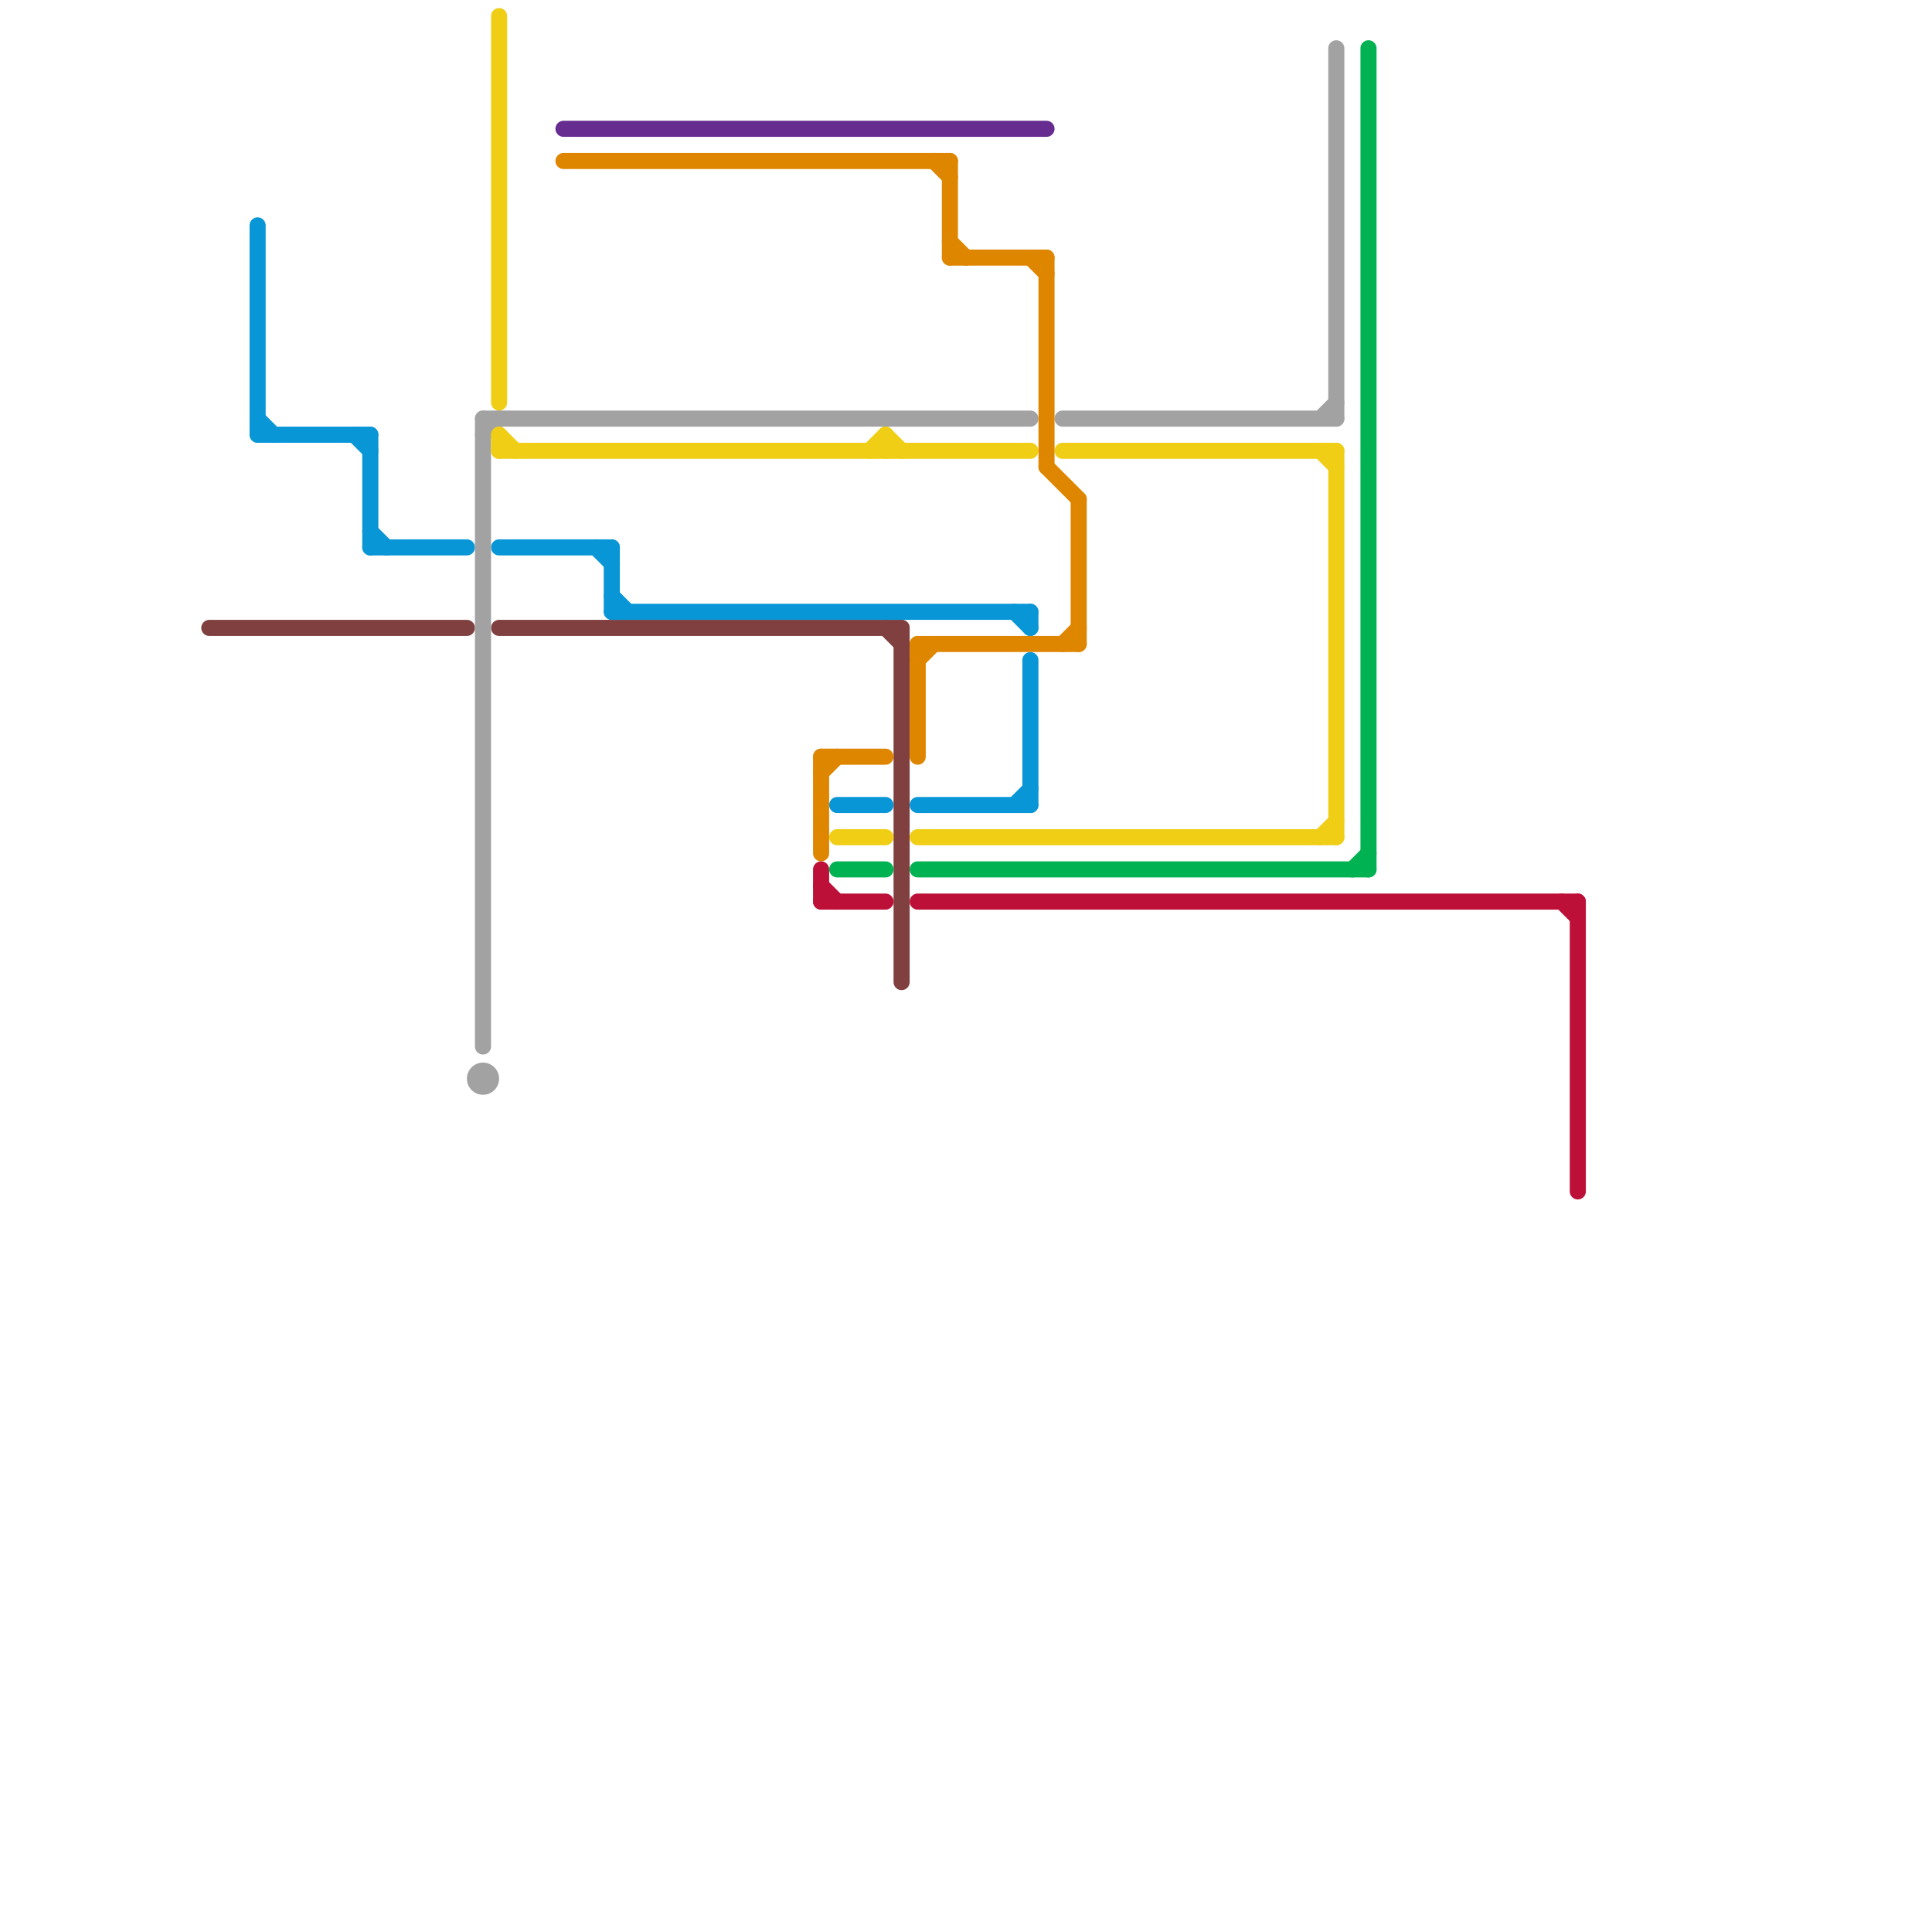 
<svg version="1.1" xmlns="http://www.w3.org/2000/svg" viewBox="0 0 120 120">
<style>text { font: 1px Helvetica; font-weight: 600; white-space: pre; dominant-baseline: central; } line { stroke-width: 1; fill: none; stroke-linecap: round; stroke-linejoin: round; } .c0 { stroke: #804040 } .c1 { stroke: #0896d7 } .c2 { stroke: #a2a2a2 } .c3 { stroke: #f0ce15 } .c4 { stroke: #df8600 } .c5 { stroke: #662c90 } .c6 { stroke: #bd1038 } .c7 { stroke: #00b251 }</style><defs><g id="wm-xf"><circle r="1.2" fill="#000"/><circle r="0.9" fill="#fff"/><circle r="0.6" fill="#000"/><circle r="0.3" fill="#fff"/></g><g id="wm"><circle r="0.6" fill="#000"/><circle r="0.3" fill="#fff"/></g></defs><line class="c0" x1="13" y1="39" x2="29" y2="39"/><line class="c0" x1="31" y1="39" x2="56" y2="39"/><line class="c0" x1="56" y1="39" x2="56" y2="61"/><line class="c0" x1="55" y1="39" x2="56" y2="40"/><line class="c1" x1="22" y1="27" x2="23" y2="28"/><line class="c1" x1="64" y1="41" x2="64" y2="50"/><line class="c1" x1="31" y1="34" x2="38" y2="34"/><line class="c1" x1="57" y1="50" x2="64" y2="50"/><line class="c1" x1="52" y1="50" x2="55" y2="50"/><line class="c1" x1="64" y1="38" x2="64" y2="39"/><line class="c1" x1="38" y1="37" x2="39" y2="38"/><line class="c1" x1="38" y1="34" x2="38" y2="38"/><line class="c1" x1="16" y1="26" x2="17" y2="27"/><line class="c1" x1="23" y1="33" x2="24" y2="34"/><line class="c1" x1="37" y1="34" x2="38" y2="35"/><line class="c1" x1="63" y1="50" x2="64" y2="49"/><line class="c1" x1="38" y1="38" x2="64" y2="38"/><line class="c1" x1="63" y1="38" x2="64" y2="39"/><line class="c1" x1="16" y1="27" x2="23" y2="27"/><line class="c1" x1="16" y1="14" x2="16" y2="27"/><line class="c1" x1="23" y1="34" x2="29" y2="34"/><line class="c1" x1="23" y1="27" x2="23" y2="34"/><line class="c2" x1="30" y1="26" x2="64" y2="26"/><line class="c2" x1="30" y1="26" x2="30" y2="65"/><line class="c2" x1="83" y1="3" x2="83" y2="26"/><line class="c2" x1="66" y1="26" x2="83" y2="26"/><line class="c2" x1="30" y1="27" x2="31" y2="26"/><line class="c2" x1="82" y1="26" x2="83" y2="25"/><circle cx="30" cy="67" r="1" fill="#a2a2a2" /><line class="c3" x1="57" y1="52" x2="83" y2="52"/><line class="c3" x1="55" y1="27" x2="55" y2="28"/><line class="c3" x1="66" y1="28" x2="83" y2="28"/><line class="c3" x1="52" y1="52" x2="55" y2="52"/><line class="c3" x1="55" y1="27" x2="56" y2="28"/><line class="c3" x1="54" y1="28" x2="55" y2="27"/><line class="c3" x1="31" y1="27" x2="32" y2="28"/><line class="c3" x1="31" y1="1" x2="31" y2="25"/><line class="c3" x1="82" y1="28" x2="83" y2="29"/><line class="c3" x1="31" y1="27" x2="31" y2="28"/><line class="c3" x1="82" y1="52" x2="83" y2="51"/><line class="c3" x1="83" y1="28" x2="83" y2="52"/><line class="c3" x1="31" y1="28" x2="64" y2="28"/><line class="c4" x1="35" y1="10" x2="59" y2="10"/><line class="c4" x1="51" y1="48" x2="52" y2="47"/><line class="c4" x1="67" y1="31" x2="67" y2="40"/><line class="c4" x1="59" y1="10" x2="59" y2="16"/><line class="c4" x1="64" y1="16" x2="65" y2="17"/><line class="c4" x1="59" y1="15" x2="60" y2="16"/><line class="c4" x1="65" y1="29" x2="67" y2="31"/><line class="c4" x1="57" y1="40" x2="67" y2="40"/><line class="c4" x1="57" y1="41" x2="58" y2="40"/><line class="c4" x1="65" y1="16" x2="65" y2="29"/><line class="c4" x1="66" y1="40" x2="67" y2="39"/><line class="c4" x1="51" y1="47" x2="55" y2="47"/><line class="c4" x1="58" y1="10" x2="59" y2="11"/><line class="c4" x1="57" y1="40" x2="57" y2="47"/><line class="c4" x1="51" y1="47" x2="51" y2="53"/><line class="c4" x1="59" y1="16" x2="65" y2="16"/><line class="c5" x1="35" y1="8" x2="65" y2="8"/><line class="c6" x1="51" y1="55" x2="52" y2="56"/><line class="c6" x1="98" y1="56" x2="98" y2="74"/><line class="c6" x1="51" y1="54" x2="51" y2="56"/><line class="c6" x1="57" y1="56" x2="98" y2="56"/><line class="c6" x1="51" y1="56" x2="55" y2="56"/><line class="c6" x1="97" y1="56" x2="98" y2="57"/><line class="c7" x1="52" y1="54" x2="55" y2="54"/><line class="c7" x1="57" y1="54" x2="85" y2="54"/><line class="c7" x1="84" y1="54" x2="85" y2="53"/><line class="c7" x1="85" y1="3" x2="85" y2="54"/>
</svg>
